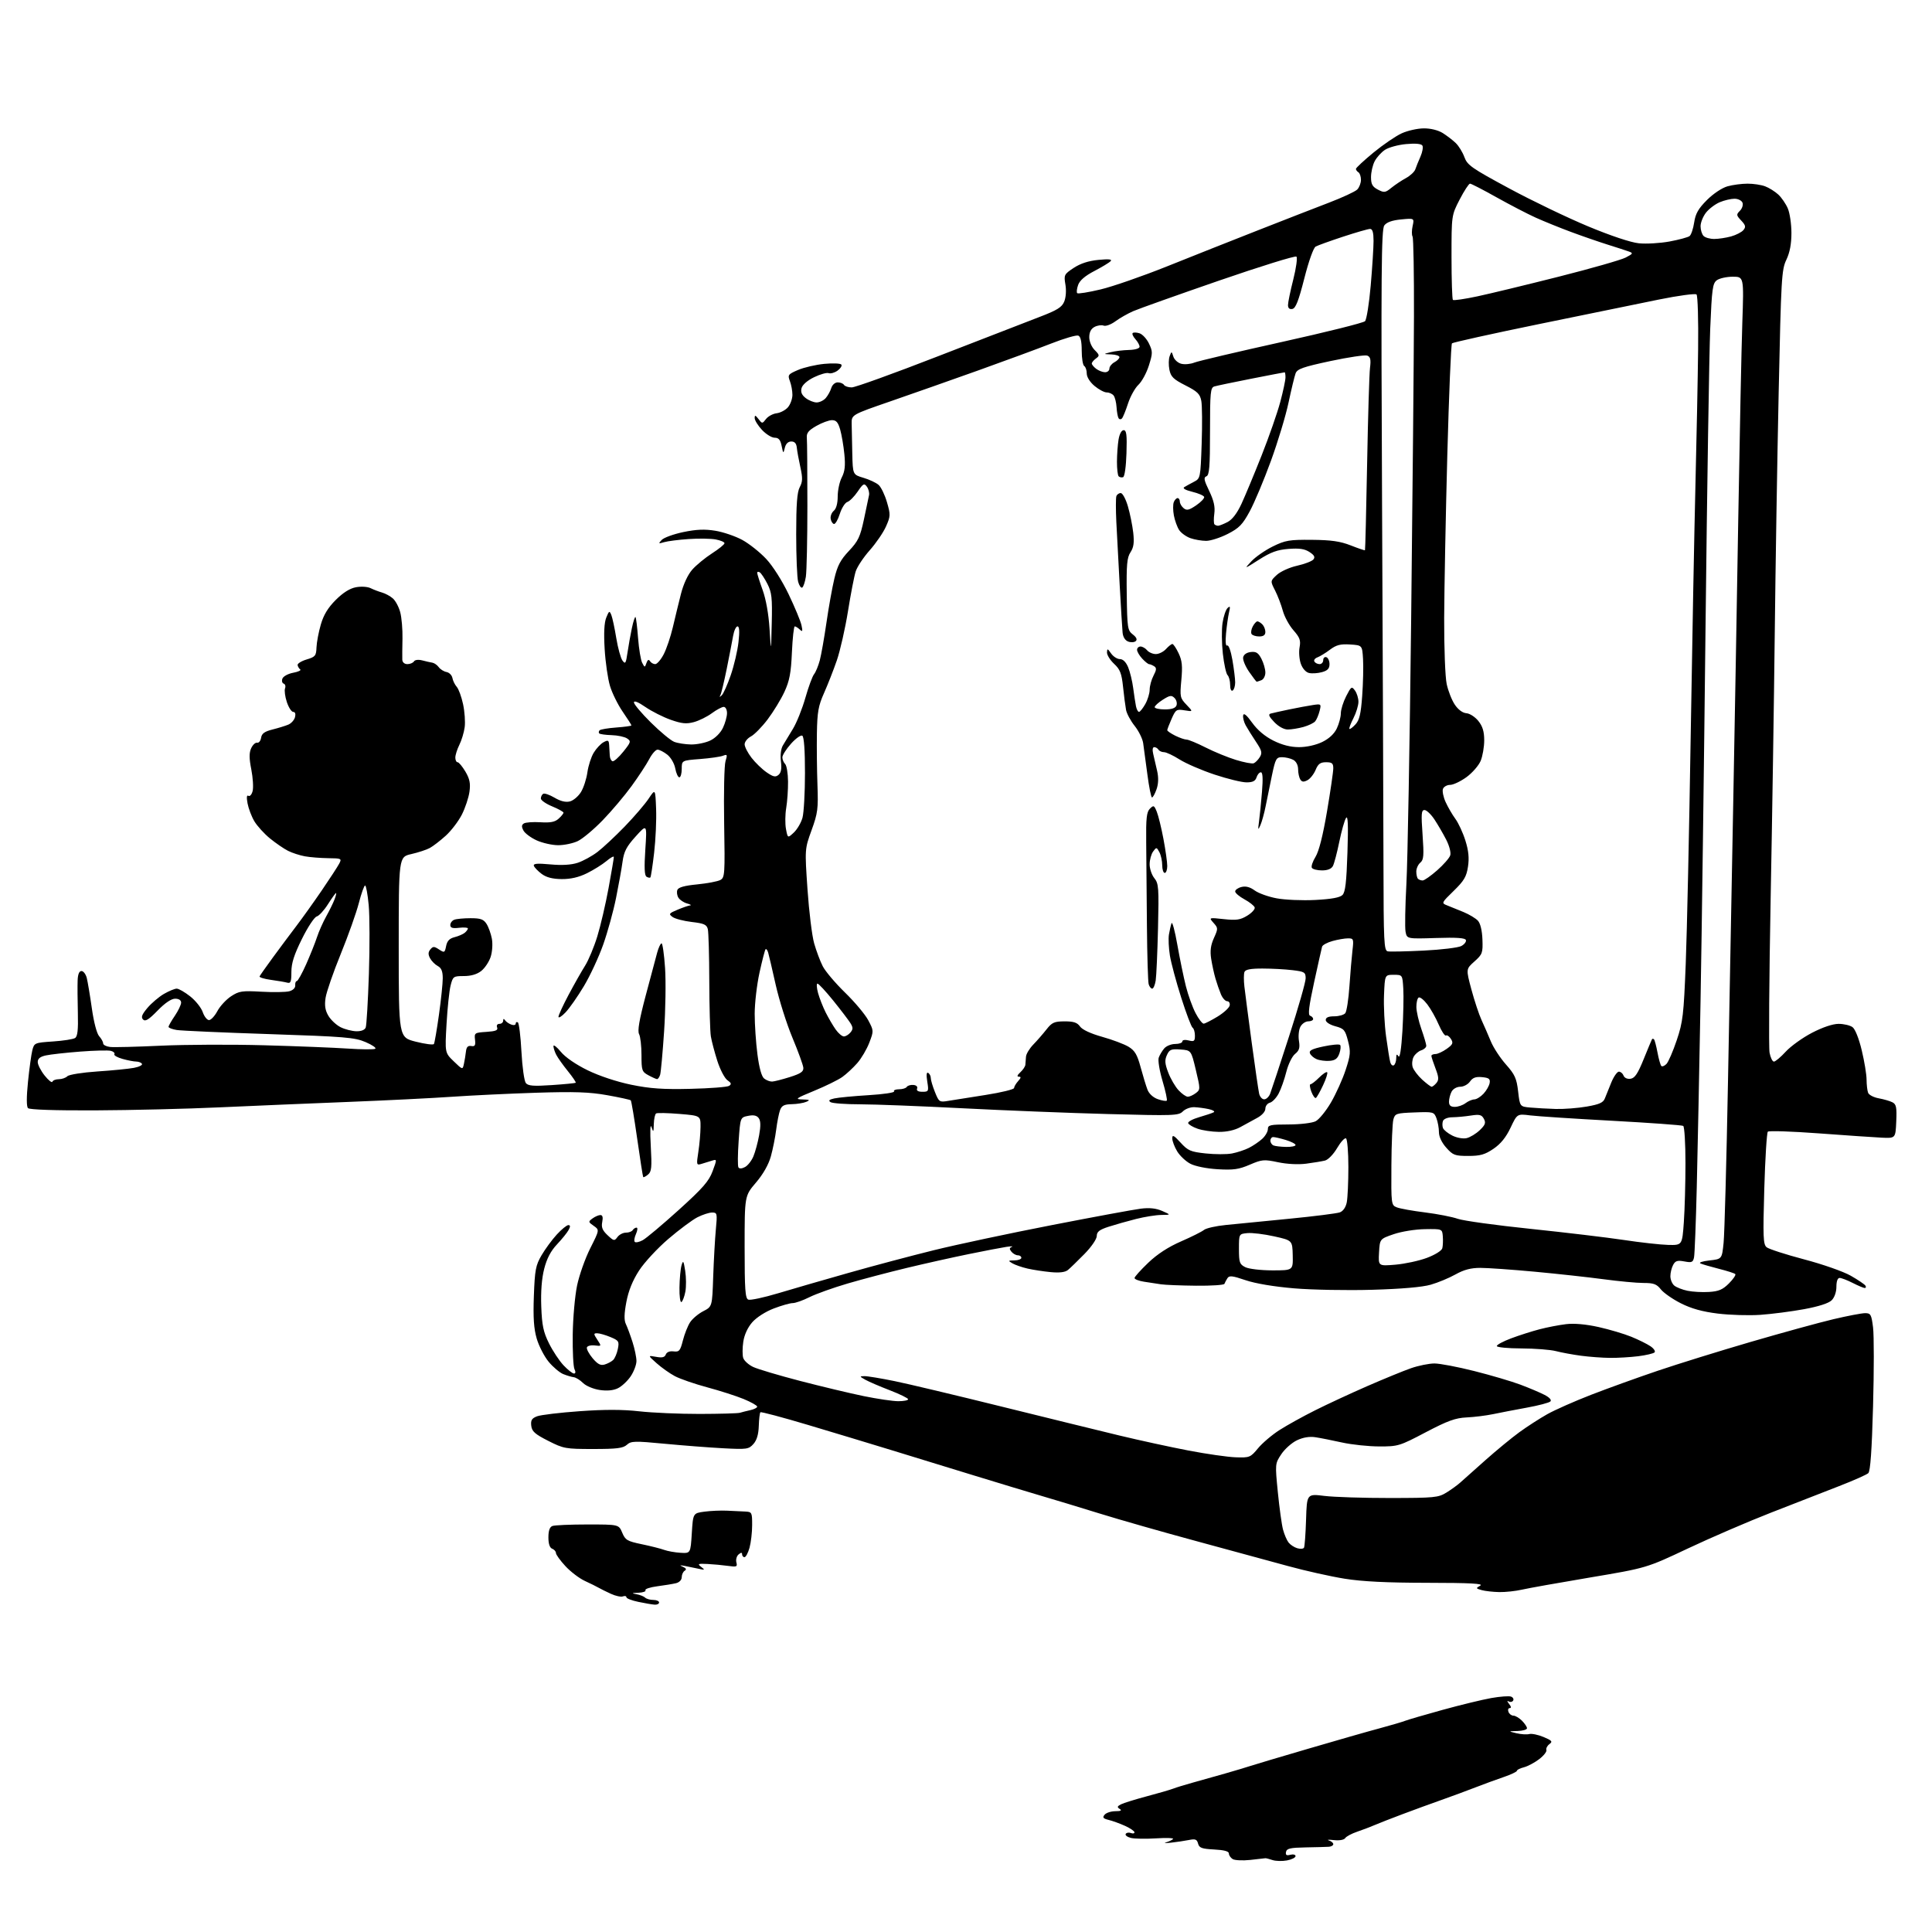 <?xml version="1.0" encoding="UTF-8" standalone="no"?>
<svg 
  version="1.1" 
  xmlns="http://www.w3.org/2000/svg" 
  xmlns:xlink="http://www.w3.org/1999/xlink" 
  xmlns:svg="http://www.w3.org/2000/svg"
  xmlns:rdf="http://www.w3.org/1999/02/22-rdf-syntax-ns#"
  xmlns:cc="http://creativecommons.org/ns#"
  xmlns:dc="http://purl.org/dc/elements/1.1/"
  viewBox="0 0 768 768"
  width="768"
  height="768"
>
<style>svg {background-color: white; }</style>"
<path stroke="none" fill="black" fill-rule="evenodd" d="M497.00,739.35C493.98,739.68 490.82,739.52 490.00,739.01C489.18,738.49 488.50,737.49 488.50,736.79C488.50,735.92 486.59,735.40 482.64,735.20C477.72,734.94 476.70,734.57 476.25,732.85C475.81,731.16 475.18,730.91 472.61,731.43C470.90,731.77 467.70,732.25 465.50,732.49C463.30,732.74 462.40,732.68 463.50,732.37C464.60,732.06 465.86,731.47 466.30,731.05C466.75,730.63 463.74,730.51 459.63,730.77C455.51,731.04 450.97,730.96 449.53,730.60C448.09,730.24 447.18,729.52 447.49,729.01C447.81,728.50 448.72,728.34 449.53,728.65C450.34,728.96 450.99,728.83 450.97,728.36C450.96,727.89 449.27,726.74 447.22,725.81C445.18,724.88 442.25,723.82 440.72,723.45C438.50,722.90 438.17,722.49 439.10,721.38C439.73,720.62 441.65,719.99 443.37,719.98C445.56,719.97 446.08,719.70 445.11,719.09C443.99,718.38 444.09,718.03 445.61,717.25C446.65,716.72 451.28,715.28 455.90,714.05C460.52,712.83 465.24,711.45 466.40,711.00C467.55,710.55 470.98,709.50 474.00,708.66C477.02,707.83 482.88,706.18 487.00,705.00C491.12,703.82 495.62,702.47 497.00,702.01C498.38,701.54 508.73,698.46 520.00,695.16C531.27,691.85 544.10,688.18 548.50,687.01C552.90,685.83 557.40,684.50 558.50,684.07C559.60,683.63 566.35,681.66 573.50,679.69C580.65,677.72 589.36,675.61 592.86,674.99C596.36,674.38 599.88,674.12 600.67,674.43C601.47,674.74 601.84,675.45 601.49,676.01C601.15,676.57 600.33,676.71 599.68,676.32C599.01,675.92 599.09,676.34 599.87,677.31C600.72,678.36 600.83,679.00 600.15,679.00C599.55,679.00 599.32,679.67 599.64,680.50C599.95,681.33 600.84,682.00 601.61,682.00C602.37,682.00 603.90,682.90 605.00,684.00C606.10,685.10 607.00,686.45 607.00,687.00C607.00,687.55 605.31,688.05 603.25,688.10C599.50,688.20 599.50,688.20 602.82,688.99C604.65,689.42 606.94,689.57 607.92,689.31C608.90,689.06 611.45,689.59 613.60,690.49C616.95,691.90 617.28,692.30 615.91,693.32C615.04,693.97 614.50,695.02 614.72,695.66C614.93,696.30 613.62,697.95 611.80,699.33C609.99,700.71 607.26,702.15 605.75,702.53C604.24,702.91 603.00,703.53 603.00,703.91C603.00,704.29 600.64,705.41 597.75,706.40C594.86,707.38 589.80,709.24 586.50,710.52C583.20,711.81 577.12,714.05 573.00,715.51C568.88,716.96 561.90,719.51 557.50,721.17C553.10,722.82 548.15,724.76 546.50,725.47C544.85,726.19 541.70,727.38 539.50,728.13C537.30,728.88 535.16,730.02 534.74,730.68C534.28,731.38 532.45,731.71 530.24,731.47C528.18,731.24 527.29,731.31 528.25,731.60C529.21,731.90 530.00,732.56 530.00,733.07C530.00,733.58 529.21,734.05 528.25,734.12C527.29,734.19 523.14,734.30 519.02,734.37C512.90,734.48 511.48,734.80 511.21,736.17C510.97,737.42 511.40,737.71 512.94,737.30C514.07,737.01 515.00,737.25 515.00,737.84C515.00,738.43 513.46,739.20 511.59,739.55C509.71,739.90 507.12,739.83 505.84,739.40C504.55,738.96 503.27,738.64 503.00,738.67C502.73,738.71 500.02,739.02 497.00,739.35zM260.25,637.88C259.29,637.82 256.36,637.32 253.75,636.77C251.14,636.23 249.00,635.40 249.00,634.92C249.00,634.45 248.38,634.30 247.62,634.59C246.86,634.89 244.72,634.43 242.87,633.58C241.02,632.73 238.82,631.65 238.00,631.17C237.18,630.69 234.70,629.46 232.50,628.45C230.30,627.44 226.81,624.78 224.75,622.55C222.69,620.32 221.00,617.99 221.00,617.36C221.00,616.73 220.32,615.95 219.50,615.64C218.52,615.26 218.00,613.70 218.00,611.14C218.00,608.48 218.51,607.02 219.58,606.61C220.45,606.27 226.75,606.00 233.57,606.00C245.97,606.00 245.97,606.00 247.34,609.26C248.56,612.20 249.33,612.65 255.10,613.85C258.62,614.58 262.62,615.59 264.00,616.10C265.38,616.60 268.30,617.13 270.50,617.26C274.50,617.50 274.50,617.50 275.00,609.51C275.50,601.52 275.50,601.52 280.00,600.91C282.48,600.58 286.52,600.40 289.00,600.52C291.48,600.63 294.74,600.79 296.25,600.86C298.88,600.99 299.00,601.22 298.99,606.25C298.99,609.14 298.52,613.19 297.95,615.25C297.37,617.31 296.48,619.00 295.95,619.00C295.43,619.00 295.00,618.49 295.00,617.88C295.00,617.07 294.61,617.08 293.60,617.91C292.84,618.55 292.44,619.96 292.72,621.05C293.19,622.82 292.85,622.96 289.37,622.46C287.24,622.16 283.58,621.82 281.23,621.70C277.44,621.52 277.16,621.65 278.73,622.87C280.32,624.10 280.23,624.17 277.75,623.62C276.24,623.28 273.76,622.77 272.25,622.49C270.17,622.10 269.97,622.18 271.43,622.81C272.77,623.39 273.00,623.88 272.18,624.39C271.53,624.79 271.00,625.94 271.00,626.95C271.00,628.02 270.06,629.01 268.75,629.34C267.51,629.64 264.15,630.20 261.27,630.57C258.39,630.95 256.28,631.65 256.58,632.13C256.88,632.61 255.63,633.06 253.81,633.14C251.08,633.25 250.94,633.35 253.00,633.72C254.38,633.97 255.93,634.58 256.45,635.08C256.97,635.59 258.44,636.00 259.70,636.00C260.96,636.00 262.00,636.45 262.00,637.00C262.00,637.55 261.21,637.95 260.25,637.88zM596.00,632.88C593.52,632.83 590.38,632.48 589.00,632.10C586.63,631.43 586.60,631.34 588.43,630.31C589.87,629.50 584.50,629.21 567.43,629.19C551.34,629.17 541.52,628.69 534.50,627.56C529.00,626.68 518.88,624.42 512.00,622.53C505.12,620.64 488.70,616.18 475.50,612.60C462.30,609.03 444.98,604.09 437.00,601.61C429.02,599.14 418.68,596.00 414.00,594.64C409.32,593.27 397.18,589.59 387.00,586.47C376.82,583.34 361.98,578.78 354.00,576.34C346.02,573.89 331.23,569.43 321.12,566.41C311.01,563.39 302.53,561.14 302.27,561.40C302.01,561.66 301.72,564.11 301.63,566.85C301.52,570.23 300.83,572.53 299.48,574.03C297.62,576.10 296.88,576.20 287.50,575.71C282.00,575.42 271.55,574.61 264.27,573.92C252.22,572.77 250.87,572.81 249.19,574.33C247.69,575.69 245.18,576.00 235.83,576.00C224.81,576.00 224.03,575.86 217.91,572.75C212.64,570.08 211.44,569.01 211.18,566.75C210.93,564.55 211.40,563.80 213.52,562.99C214.98,562.44 222.60,561.53 230.47,560.97C240.39,560.26 247.63,560.28 254.13,561.02C259.28,561.60 270.08,562.07 278.13,562.06C286.17,562.04 293.37,561.84 294.13,561.60C294.88,561.36 296.74,560.90 298.25,560.56C299.76,560.23 301.00,559.60 301.00,559.16C301.00,558.73 298.60,557.37 295.66,556.15C292.72,554.94 286.20,552.84 281.16,551.49C276.12,550.14 270.31,548.13 268.25,547.03C266.19,545.93 262.93,543.62 261.00,541.89C257.50,538.76 257.50,538.76 260.79,539.36C263.22,539.81 264.23,539.57 264.67,538.43C265.03,537.48 266.21,537.01 267.76,537.20C269.99,537.47 270.41,536.98 271.46,532.85C272.11,530.29 273.40,527.04 274.33,525.62C275.26,524.20 277.62,522.22 279.56,521.22C283.11,519.40 283.11,519.40 283.51,507.45C283.74,500.88 284.21,492.46 284.56,488.75C285.17,482.32 285.10,482.00 283.06,482.00C281.88,482.00 279.25,482.86 277.21,483.90C275.17,484.95 269.97,488.82 265.66,492.51C261.35,496.20 256.11,501.85 254.03,505.08C251.47,509.04 249.83,513.09 248.99,517.55C248.10,522.25 248.05,524.78 248.79,526.33C249.37,527.52 250.55,530.72 251.42,533.43C252.29,536.14 253.00,539.56 253.00,541.03C253.00,542.50 251.97,545.23 250.71,547.10C249.45,548.97 247.16,551.11 245.62,551.85C243.76,552.75 241.31,552.97 238.33,552.53C235.85,552.15 232.92,550.92 231.75,549.75C230.59,548.59 228.93,547.56 228.07,547.46C227.21,547.36 225.32,546.80 223.89,546.22C222.45,545.63 219.84,543.43 218.10,541.33C216.36,539.22 214.23,535.09 213.36,532.14C212.20,528.16 211.90,523.81 212.22,515.14C212.60,504.82 212.94,502.99 215.27,499.00C216.71,496.52 219.44,492.81 221.33,490.75C223.22,488.69 225.29,487.00 225.92,487.00C226.74,487.00 226.78,487.54 226.04,488.92C225.48,489.98 223.40,492.55 221.43,494.64C218.94,497.28 217.38,500.26 216.33,504.36C215.34,508.20 214.94,513.45 215.16,519.38C215.44,526.86 215.99,529.49 218.23,534.00C219.73,537.02 222.34,540.96 224.03,542.75C225.72,544.54 227.58,546.00 228.16,546.00C228.82,546.00 228.90,545.35 228.36,544.25C227.89,543.29 227.58,537.10 227.67,530.50C227.76,523.90 228.54,515.12 229.40,511.00C230.26,506.88 232.62,500.22 234.64,496.21C238.32,488.91 238.32,488.91 236.02,487.30C233.81,485.75 233.79,485.63 235.55,484.34C236.56,483.60 237.96,483.00 238.67,483.00C239.53,483.00 239.77,483.89 239.40,485.75C238.98,487.87 239.46,489.08 241.50,491.00C243.99,493.34 244.24,493.39 245.44,491.75C246.14,490.79 247.66,490.00 248.80,490.00C249.95,490.00 251.16,489.55 251.50,489.00C251.84,488.45 252.53,488.00 253.04,488.00C253.54,488.00 253.44,489.13 252.82,490.50C252.19,491.88 251.97,493.31 252.34,493.67C252.70,494.04 254.11,493.74 255.47,493.01C256.83,492.29 263.23,486.91 269.70,481.07C279.37,472.33 281.78,469.58 283.26,465.60C285.04,460.79 285.04,460.76 283.03,461.38C281.91,461.72 280.05,462.29 278.89,462.65C276.85,463.27 276.80,463.10 277.60,457.90C278.06,454.93 278.45,450.48 278.47,448.00C278.50,443.50 278.50,443.50 270.07,442.80C265.43,442.42 261.27,442.33 260.82,442.61C260.37,442.89 259.96,444.78 259.90,446.81C259.81,450.16 259.72,450.27 258.97,448.00C258.48,446.54 258.37,449.66 258.69,455.52C259.17,464.07 259.01,465.75 257.60,466.91C256.69,467.67 255.83,468.11 255.68,467.89C255.53,467.68 254.46,460.83 253.30,452.68C252.14,444.53 250.99,437.65 250.74,437.40C250.49,437.15 246.28,436.23 241.39,435.36C234.33,434.10 228.53,433.90 213.19,434.38C202.57,434.72 187.50,435.44 179.69,435.98C171.89,436.52 153.35,437.45 138.50,438.03C123.65,438.61 100.70,439.58 87.50,440.18C74.30,440.79 51.94,441.33 37.80,441.39C21.83,441.46 11.73,441.12 11.13,440.50C10.51,439.86 10.51,436.10 11.13,430.00C11.66,424.77 12.44,419.15 12.85,417.50C13.60,414.57 13.78,414.49 21.06,414.00C25.15,413.73 29.10,413.11 29.84,412.63C30.84,411.99 31.12,409.39 30.95,402.63C30.82,397.61 30.78,391.81 30.86,389.75C30.95,387.28 31.48,386.00 32.39,386.00C33.16,386.00 34.10,387.24 34.49,388.75C34.87,390.26 35.78,395.70 36.51,400.82C37.28,406.30 38.48,410.87 39.41,411.90C40.29,412.87 41.00,414.15 41.00,414.76C41.00,415.37 42.24,416.01 43.75,416.18C45.26,416.36 54.38,416.13 64.00,415.68C73.62,415.23 92.07,415.15 105.00,415.51C117.93,415.86 132.93,416.46 138.35,416.83C143.77,417.20 148.64,417.23 149.17,416.90C149.70,416.57 147.96,415.37 145.31,414.24C140.99,412.39 137.12,412.07 107.00,411.07C88.57,410.46 72.04,409.73 70.25,409.44C68.46,409.15 67.00,408.58 67.00,408.19C67.00,407.79 68.12,405.81 69.50,403.79C70.87,401.76 72.00,399.41 72.00,398.55C72.00,397.58 71.10,397.00 69.62,397.00C68.09,397.00 65.58,398.70 62.64,401.73C59.13,405.34 57.77,406.17 56.88,405.28C55.98,404.38 56.39,403.30 58.60,400.67C60.20,398.78 63.14,396.28 65.14,395.11C67.14,393.95 69.44,393.00 70.25,393.00C71.06,393.00 73.47,394.39 75.61,396.08C77.75,397.77 79.99,400.58 80.59,402.33C81.19,404.07 82.31,405.50 83.09,405.50C83.86,405.50 85.36,403.89 86.41,401.93C87.46,399.96 89.91,397.32 91.85,396.04C95.04,393.95 96.22,393.78 103.94,394.22C108.65,394.49 113.62,394.41 115.00,394.04C116.50,393.63 117.44,392.69 117.36,391.68C117.28,390.76 117.56,390.00 117.98,390.00C118.39,390.00 120.08,386.96 121.73,383.25C123.37,379.54 125.31,374.70 126.02,372.50C126.74,370.30 128.38,366.61 129.67,364.29C130.96,361.98 132.45,358.94 132.98,357.54C133.52,356.14 133.78,355.00 133.57,355.00C133.36,355.00 131.92,357.00 130.37,359.44C128.83,361.88 126.81,364.08 125.89,364.32C124.97,364.56 122.33,368.56 120.03,373.22C116.90,379.53 115.83,382.87 115.83,386.38C115.83,390.28 115.55,391.00 114.17,390.62C113.25,390.37 110.34,389.87 107.69,389.51C105.04,389.15 103.02,388.53 103.19,388.13C103.36,387.73 105.75,384.33 108.50,380.58C111.25,376.82 115.43,371.22 117.78,368.13C120.14,365.03 124.68,358.68 127.88,354.00C131.07,349.32 134.20,344.53 134.82,343.35C135.92,341.28 135.76,341.20 130.44,341.14C127.40,341.10 123.25,340.77 121.21,340.40C119.17,340.03 116.15,339.05 114.50,338.22C112.85,337.39 109.61,335.16 107.30,333.28C105.00,331.39 102.21,328.32 101.10,326.45C100.00,324.59 98.79,321.40 98.41,319.38C97.96,316.96 98.07,315.93 98.75,316.35C99.32,316.70 100.08,315.83 100.43,314.42C100.78,313.01 100.54,309.17 99.90,305.88C99.02,301.44 99.01,299.27 99.84,297.45C100.46,296.09 101.52,295.10 102.21,295.24C102.89,295.38 103.61,294.50 103.79,293.27C104.05,291.59 105.17,290.78 108.32,289.99C110.62,289.41 113.45,288.54 114.61,288.05C115.77,287.57 116.97,286.23 117.27,285.08C117.60,283.80 117.34,283.00 116.57,283.00C115.88,283.00 114.74,281.23 114.02,279.07C113.31,276.92 112.99,274.47 113.31,273.64C113.63,272.81 113.38,271.96 112.76,271.75C112.15,271.55 111.92,270.64 112.27,269.75C112.61,268.85 114.54,267.80 116.55,267.43C118.55,267.05 119.82,266.46 119.35,266.12C118.88,265.78 118.41,265.00 118.30,264.39C118.19,263.79 119.80,262.78 121.89,262.15C125.33,261.12 125.69,260.69 125.81,257.35C125.89,255.33 126.66,251.24 127.53,248.26C128.64,244.43 130.37,241.57 133.46,238.49C136.35,235.60 139.06,233.89 141.49,233.44C143.57,233.05 146.10,233.21 147.33,233.81C148.52,234.40 150.56,235.17 151.86,235.54C153.15,235.90 155.08,236.94 156.13,237.85C157.19,238.75 158.52,241.22 159.09,243.34C159.66,245.46 160.07,250.18 159.99,253.84C159.91,257.51 159.88,261.29 159.92,262.25C159.97,263.29 160.79,264.00 161.94,264.00C163.01,264.00 164.18,263.51 164.55,262.92C164.94,262.28 166.31,262.12 167.86,262.52C169.31,262.90 171.12,263.31 171.89,263.43C172.65,263.56 173.79,264.36 174.41,265.21C175.04,266.07 176.43,266.94 177.51,267.14C178.59,267.35 179.64,268.42 179.84,269.51C180.04,270.61 180.82,272.19 181.57,273.04C182.32,273.89 183.45,276.99 184.08,279.93C184.71,282.87 185.00,286.99 184.72,289.08C184.44,291.17 183.48,294.33 182.60,296.09C181.72,297.86 181.00,300.14 181.00,301.15C181.00,302.17 181.41,303.00 181.90,303.00C182.40,303.00 183.79,304.68 185.01,306.73C186.72,309.64 187.08,311.41 186.62,314.73C186.30,317.07 184.94,321.16 183.60,323.81C182.25,326.46 179.36,330.25 177.17,332.23C174.97,334.21 172.12,336.41 170.84,337.10C169.55,337.80 166.25,338.88 163.50,339.51C158.50,340.65 158.50,340.65 158.50,376.51C158.50,412.37 158.50,412.37 165.26,414.08C168.97,415.02 172.23,415.44 172.49,415.01C172.75,414.59 173.65,409.38 174.48,403.45C175.32,397.51 176.00,390.95 176.00,388.86C176.00,386.11 175.46,384.78 174.02,384.01C172.94,383.43 171.55,382.04 170.95,380.91C170.15,379.40 170.18,378.49 171.07,377.41C172.13,376.14 172.56,376.14 174.53,377.43C176.65,378.82 176.80,378.74 177.34,376.07C177.74,374.03 178.68,373.05 180.70,372.54C182.23,372.15 184.05,371.37 184.74,370.80C185.43,370.22 186.00,369.45 186.00,369.08C186.00,368.71 184.43,368.59 182.50,368.81C179.87,369.12 179.00,368.84 179.00,367.72C179.00,366.89 179.71,365.94 180.58,365.61C181.45,365.27 184.37,365.00 187.06,365.00C191.04,365.00 192.22,365.42 193.40,367.25C194.20,368.49 195.15,371.16 195.53,373.18C195.91,375.27 195.69,378.42 195.03,380.42C194.38,382.37 192.70,384.88 191.29,385.98C189.62,387.30 187.23,388.00 184.40,388.00C180.24,388.00 180.04,388.14 179.12,391.75C178.60,393.81 177.87,400.68 177.51,407.00C176.85,418.50 176.85,418.50 180.37,421.89C183.89,425.29 183.89,425.29 184.42,422.89C184.70,421.58 185.07,419.38 185.22,418.00C185.42,416.20 186.01,415.59 187.33,415.81C188.80,416.06 189.09,415.57 188.83,413.31C188.51,410.61 188.68,410.49 193.33,410.19C197.06,409.95 198.04,409.55 197.62,408.44C197.29,407.59 197.66,407.00 198.53,407.00C199.34,407.00 200.01,406.44 200.02,405.75C200.03,404.91 200.27,404.85 200.77,405.57C201.17,406.16 202.29,406.94 203.25,407.29C204.21,407.65 205.00,407.47 205.00,406.91C205.00,406.34 205.38,406.12 205.85,406.41C206.31,406.69 206.96,411.93 207.28,418.03C207.61,424.17 208.39,429.77 209.04,430.55C209.97,431.67 212.13,431.83 219.36,431.34C224.39,431.00 228.66,430.58 228.86,430.42C229.06,430.25 227.66,428.17 225.74,425.80C223.83,423.44 221.75,420.52 221.13,419.32C220.51,418.11 220.00,416.55 220.00,415.84C220.00,415.13 221.33,416.15 222.95,418.12C224.73,420.29 228.94,423.18 233.62,425.46C238.25,427.72 245.19,430.02 250.93,431.20C258.44,432.74 263.51,433.09 274.50,432.83C282.20,432.65 289.10,432.12 289.82,431.65C290.86,430.97 290.72,430.49 289.16,429.40C288.06,428.63 286.26,425.19 285.16,421.75C284.06,418.31 282.90,413.92 282.58,412.00C282.26,410.07 281.98,400.17 281.95,390.00C281.93,379.82 281.66,370.53 281.37,369.34C280.92,367.54 279.85,367.06 274.98,366.50C271.77,366.12 268.33,365.23 267.35,364.51C265.72,363.32 265.90,363.07 269.40,361.60C271.52,360.72 273.75,359.96 274.37,359.90C274.99,359.85 274.42,359.50 273.09,359.13C271.77,358.76 270.24,357.74 269.69,356.86C269.13,355.99 268.94,354.60 269.26,353.77C269.66,352.73 272.07,352.05 277.14,351.56C281.15,351.16 285.29,350.38 286.33,349.82C288.12,348.87 288.21,347.59 287.86,327.15C287.66,315.24 287.90,304.19 288.40,302.59C289.21,299.97 289.11,299.75 287.40,300.42C286.35,300.83 282.24,301.42 278.25,301.73C271.00,302.29 271.00,302.29 271.00,305.64C271.00,307.49 270.57,309.00 270.05,309.00C269.52,309.00 268.79,307.42 268.43,305.48C268.06,303.49 266.68,301.11 265.25,299.98C263.86,298.89 262.13,298.00 261.39,298.00C260.65,298.00 259.16,299.69 258.09,301.75C257.01,303.81 253.86,308.63 251.08,312.45C248.30,316.28 243.13,322.40 239.59,326.05C236.05,329.71 231.59,333.44 229.67,334.35C227.76,335.26 224.24,335.99 221.85,335.98C219.46,335.97 215.62,335.10 213.33,334.06C211.04,333.02 208.67,331.26 208.08,330.15C207.27,328.63 207.31,327.92 208.25,327.33C208.94,326.89 211.89,326.68 214.81,326.86C218.81,327.11 220.61,326.76 222.06,325.44C223.13,324.48 224.00,323.40 224.00,323.05C224.00,322.70 221.97,321.57 219.50,320.55C217.02,319.53 215.00,318.12 215.00,317.41C215.00,316.70 215.42,315.86 215.92,315.55C216.43,315.23 218.46,315.93 220.43,317.09C222.83,318.51 224.86,319.00 226.54,318.58C227.93,318.23 229.91,316.54 230.96,314.83C232.00,313.12 233.14,309.59 233.50,307.00C233.86,304.41 234.99,300.90 236.02,299.21C237.05,297.51 238.82,295.63 239.95,295.03C241.73,294.07 242.02,294.23 242.15,296.21C242.23,297.47 242.34,299.36 242.40,300.41C242.45,301.46 242.95,302.45 243.50,302.61C244.05,302.76 245.97,301.05 247.77,298.81C250.81,295.02 250.92,294.64 249.27,293.54C248.30,292.89 245.53,292.30 243.13,292.23C240.73,292.16 238.52,291.85 238.21,291.55C237.91,291.25 237.98,290.69 238.35,290.31C238.73,289.93 241.73,289.43 245.02,289.19C248.31,288.95 251.00,288.58 251.00,288.36C251.00,288.13 249.43,285.67 247.51,282.88C245.59,280.09 243.32,275.49 242.47,272.65C241.62,269.82 240.67,263.23 240.36,258.00C239.98,251.63 240.19,247.51 241.00,245.50C242.12,242.75 242.28,242.67 243.02,244.50C243.46,245.60 244.34,249.72 244.98,253.66C245.63,257.60 246.73,261.61 247.44,262.58C248.57,264.13 248.81,263.75 249.44,259.42C249.84,256.71 250.62,252.33 251.18,249.68C251.74,247.03 252.39,245.05 252.62,245.29C252.85,245.52 253.31,249.26 253.64,253.61C253.97,257.95 254.71,262.39 255.28,263.48C256.29,265.41 256.33,265.41 256.98,263.54C257.44,262.23 257.89,262.00 258.39,262.82C258.79,263.47 259.72,264.00 260.46,264.00C261.20,264.00 262.71,262.25 263.82,260.11C264.94,257.98 266.57,253.14 267.46,249.36C268.34,245.59 269.79,239.63 270.68,236.12C271.67,232.21 273.41,228.46 275.17,226.45C276.76,224.65 280.29,221.74 283.03,219.98C285.76,218.23 288.00,216.41 288.00,215.94C288.00,215.47 286.43,214.80 284.51,214.44C282.59,214.08 277.75,214.00 273.76,214.28C269.77,214.55 265.38,215.11 264.00,215.52C261.71,216.20 261.63,216.12 263.05,214.62C263.90,213.72 267.76,212.32 271.62,211.51C276.81,210.43 280.14,210.29 284.35,210.98C287.49,211.49 292.30,213.13 295.05,214.62C297.80,216.12 302.08,219.52 304.57,222.18C307.21,225.00 310.93,230.87 313.51,236.26C315.94,241.34 318.23,246.85 318.59,248.50C319.14,250.97 319.02,251.28 317.93,250.25C317.20,249.56 316.30,249.00 315.93,249.00C315.56,249.00 315.06,253.63 314.80,259.28C314.44,267.52 313.85,270.64 311.82,275.03C310.43,278.04 307.42,282.96 305.15,285.97C302.87,288.98 299.88,292.03 298.50,292.75C297.13,293.47 296.00,294.88 296.00,295.87C296.00,296.86 297.24,299.28 298.75,301.23C300.26,303.18 302.96,305.79 304.75,307.02C307.36,308.82 308.28,309.02 309.46,308.03C310.50,307.17 310.79,305.59 310.43,302.65C310.12,300.16 310.43,297.63 311.21,296.32C311.92,295.11 313.71,292.15 315.20,289.73C316.68,287.31 318.90,281.77 320.14,277.42C321.38,273.06 322.94,268.82 323.61,268.00C324.27,267.18 325.29,264.70 325.88,262.50C326.46,260.30 327.65,253.55 328.53,247.50C329.40,241.45 330.82,233.57 331.67,230.00C332.89,224.86 334.10,222.56 337.46,219.00C341.13,215.11 341.94,213.42 343.42,206.50C344.36,202.10 345.27,197.73 345.46,196.80C345.64,195.86 345.25,194.35 344.59,193.45C343.53,192.00 343.11,192.22 340.94,195.41C339.60,197.38 337.75,199.25 336.83,199.54C335.91,199.84 334.56,201.98 333.83,204.29C333.10,206.61 332.05,208.41 331.50,208.29C330.95,208.17 330.37,207.23 330.20,206.20C330.04,205.17 330.60,203.75 331.45,203.04C332.42,202.23 333.00,200.10 333.00,197.33C333.00,194.89 333.73,191.49 334.63,189.76C335.85,187.39 336.10,185.11 335.65,180.56C335.32,177.22 334.57,172.81 333.98,170.75C333.15,167.87 332.40,167.00 330.70,167.02C329.49,167.03 326.70,168.06 324.50,169.32C321.37,171.11 320.55,172.14 320.73,174.05C320.86,175.40 320.95,187.53 320.95,201.00C320.95,214.47 320.67,227.20 320.34,229.27C320.01,231.35 319.36,233.28 318.90,233.56C318.44,233.85 317.71,232.83 317.28,231.29C316.85,229.76 316.50,221.26 316.50,212.40C316.50,200.44 316.86,195.62 317.91,193.66C319.06,191.51 319.11,190.05 318.17,185.76C317.53,182.87 316.89,179.38 316.75,178.00C316.58,176.27 315.90,175.50 314.55,175.50C313.29,175.50 312.37,176.39 311.98,178.00C311.40,180.41 311.35,180.38 310.71,177.25C310.22,174.81 309.52,174.00 307.93,174.00C306.76,174.00 304.50,172.60 302.90,170.89C301.31,169.19 300.00,167.08 300.00,166.20C300.00,164.91 300.28,164.98 301.50,166.56C302.98,168.48 303.02,168.48 304.51,166.55C305.34,165.48 307.25,164.45 308.76,164.27C310.27,164.08 312.29,163.00 313.25,161.86C314.21,160.71 315.00,158.51 315.00,156.95C315.00,155.40 314.55,152.95 314.00,151.51C313.07,149.05 313.27,148.77 317.25,147.06C319.59,146.06 324.29,144.97 327.70,144.64C331.12,144.31 334.16,144.45 334.47,144.95C334.78,145.45 334.07,146.53 332.90,147.36C331.73,148.18 330.16,148.61 329.41,148.33C328.66,148.04 326.05,148.76 323.63,149.94C320.97,151.22 318.98,152.96 318.63,154.29C318.22,155.85 318.70,157.01 320.27,158.23C321.50,159.18 323.44,159.97 324.60,159.98C325.75,159.99 327.38,159.21 328.23,158.25C329.07,157.29 330.07,155.49 330.45,154.25C330.84,152.96 331.94,152.00 333.01,152.00C334.04,152.00 335.16,152.45 335.50,153.00C335.84,153.55 337.23,154.00 338.58,154.00C339.94,154.00 355.32,148.45 372.77,141.66C390.22,134.88 408.41,127.83 413.20,126.00C420.25,123.31 422.11,122.15 423.04,119.90C423.72,118.26 423.92,115.47 423.52,113.12C422.87,109.30 423.01,109.02 426.81,106.50C429.48,104.74 432.70,103.69 436.64,103.31C440.76,102.91 442.20,103.06 441.50,103.81C440.95,104.40 438.03,106.16 435.01,107.74C431.33,109.65 429.20,111.48 428.57,113.28C428.05,114.75 427.89,116.22 428.21,116.54C428.53,116.86 432.70,116.20 437.47,115.06C442.25,113.93 454.11,109.81 463.83,105.92C473.55,102.02 489.82,95.56 500.00,91.57C510.18,87.57 522.89,82.62 528.26,80.57C533.63,78.52 538.69,76.17 539.51,75.35C540.33,74.53 541.00,72.79 541.00,71.49C541.00,70.18 540.55,68.84 540.00,68.50C539.45,68.16 539.00,67.55 539.00,67.14C539.00,66.73 542.14,63.82 545.97,60.66C549.81,57.51 554.87,54.05 557.22,52.99C559.58,51.92 563.52,51.04 566.00,51.03C568.70,51.01 571.70,51.76 573.50,52.88C575.15,53.92 577.48,55.70 578.67,56.85C579.87,58.00 581.42,60.52 582.12,62.46C583.28,65.65 584.99,66.85 599.95,74.91C609.05,79.82 623.17,86.60 631.32,89.99C640.35,93.75 648.22,96.37 651.47,96.71C654.41,97.01 659.90,96.69 663.66,96.00C667.42,95.30 671.01,94.33 671.64,93.84C672.27,93.34 673.09,90.91 673.46,88.43C673.99,84.91 675.10,82.95 678.54,79.51C681.08,76.97 684.54,74.67 686.72,74.06C688.80,73.48 692.38,73.01 694.68,73.01C696.99,73.00 700.14,73.48 701.68,74.07C703.23,74.65 705.57,76.12 706.88,77.32C708.19,78.52 709.90,81.02 710.69,82.87C711.48,84.72 712.12,89.11 712.12,92.63C712.12,96.99 711.48,100.38 710.10,103.27C708.21,107.23 708.02,110.59 707.05,156.00C706.48,182.68 705.78,225.88 705.49,252.00C705.20,278.12 704.47,325.47 703.86,357.21C703.26,388.95 703.06,416.52 703.43,418.46C703.79,420.41 704.57,422.00 705.16,422.00C705.75,422.00 707.87,420.22 709.87,418.04C711.86,415.87 716.57,412.49 720.32,410.54C724.58,408.34 728.55,407.00 730.88,407.00C732.94,407.00 735.42,407.59 736.40,408.30C737.46,409.08 738.95,412.82 740.08,417.55C741.13,421.92 741.99,427.15 741.99,429.17C742.00,431.19 742.27,433.54 742.60,434.39C742.92,435.25 744.84,436.24 746.85,436.60C748.86,436.97 751.31,437.68 752.29,438.19C753.80,438.97 754.04,440.20 753.79,445.81C753.50,452.50 753.50,452.50 748.00,452.24C744.98,452.09 733.73,451.33 723.01,450.53C712.29,449.74 703.17,449.43 702.74,449.86C702.32,450.28 701.68,460.50 701.33,472.57C700.78,491.76 700.89,494.67 702.26,495.80C703.12,496.51 709.82,498.68 717.16,500.62C724.57,502.57 732.81,505.46 735.72,507.13C738.60,508.77 741.22,510.55 741.54,511.06C741.86,511.58 741.74,512.00 741.27,512.00C740.80,512.00 738.66,511.10 736.50,510.00C734.34,508.90 732.00,508.00 731.29,508.00C730.48,508.00 730.00,509.31 730.00,511.50C730.00,513.59 729.24,515.76 728.13,516.87C726.93,518.07 722.95,519.35 717.14,520.42C712.13,521.34 704.31,522.35 699.76,522.67C695.22,522.98 687.59,522.75 682.81,522.16C676.72,521.41 672.33,520.19 668.16,518.08C664.88,516.43 661.31,513.93 660.21,512.54C658.56,510.44 657.37,510.00 653.32,510.00C650.62,510.00 643.49,509.33 637.46,508.52C631.43,507.71 619.10,506.36 610.06,505.52C601.02,504.68 591.29,504.00 588.44,504.00C584.71,504.00 581.94,504.73 578.61,506.59C576.06,508.02 571.61,509.87 568.73,510.69C565.38,511.66 557.03,512.38 545.46,512.71C535.53,513.00 521.58,512.74 514.46,512.14C506.47,511.47 499.06,510.23 495.14,508.90C489.85,507.10 488.63,506.97 487.91,508.12C487.43,508.88 486.90,509.88 486.73,510.35C486.57,510.82 481.50,511.15 475.47,511.09C469.43,511.03 463.15,510.78 461.50,510.53C459.85,510.29 456.81,509.83 454.75,509.50C452.69,509.18 451.00,508.52 451.00,508.03C451.00,507.55 453.45,504.83 456.44,501.97C460.05,498.52 464.42,495.68 469.48,493.48C473.67,491.66 477.77,489.60 478.60,488.92C479.43,488.23 483.35,487.34 487.30,486.95C491.26,486.55 502.60,485.44 512.50,484.47C522.40,483.50 531.45,482.36 532.61,481.93C533.91,481.45 534.96,479.93 535.36,477.95C535.71,476.19 536.00,469.88 536.00,463.93C536.00,457.99 535.58,452.86 535.06,452.53C534.54,452.21 532.95,453.94 531.52,456.38C530.08,458.84 527.94,461.04 526.71,461.34C525.50,461.64 522.13,462.20 519.23,462.58C516.05,462.99 511.58,462.76 508.00,462.00C502.47,460.83 501.66,460.90 496.81,462.98C492.48,464.85 490.31,465.16 484.04,464.79C479.68,464.53 475.11,463.61 473.21,462.62C471.39,461.68 469.03,459.46 467.96,457.70C466.89,455.94 466.01,453.62 466.00,452.55C466.00,450.96 466.60,451.26 469.29,454.20C472.23,457.42 473.29,457.87 479.27,458.51C482.95,458.91 487.64,458.91 489.70,458.53C491.75,458.14 494.80,457.14 496.47,456.30C498.13,455.46 500.51,453.84 501.75,452.71C502.99,451.58 504.00,449.83 504.00,448.83C504.00,447.21 504.93,447.00 512.25,446.99C516.86,446.98 521.60,446.42 522.99,445.71C524.35,445.02 527.10,441.65 529.10,438.22C531.09,434.79 533.71,428.99 534.91,425.32C536.86,419.37 536.97,418.14 535.86,413.82C534.73,409.41 534.27,408.88 530.81,407.95C528.60,407.35 527.00,406.31 527.00,405.46C527.00,404.47 528.08,404.00 530.38,404.00C532.24,404.00 534.21,403.44 534.77,402.75C535.32,402.06 536.07,397.23 536.42,392.00C536.78,386.77 537.32,380.36 537.63,377.75C538.16,373.27 538.05,373.00 535.84,373.01C534.55,373.01 531.79,373.49 529.69,374.07C527.60,374.65 525.74,375.66 525.55,376.31C525.36,376.97 523.94,383.32 522.39,390.43C520.30,400.03 519.88,403.46 520.78,403.76C521.45,403.98 522.00,404.58 522.00,405.08C522.00,405.59 521.12,406.00 520.04,406.00C518.95,406.00 517.56,406.96 516.93,408.14C516.30,409.31 516.04,411.84 516.35,413.76C516.80,416.53 516.48,417.60 514.80,418.96C513.62,419.92 512.09,423.06 511.33,426.09C510.58,429.06 509.22,432.93 508.29,434.68C507.37,436.43 505.80,438.08 504.81,438.34C503.81,438.60 503.00,439.67 503.00,440.72C503.00,441.85 501.67,443.35 499.75,444.38C497.96,445.35 494.93,447.01 493.00,448.07C490.79,449.28 487.65,449.98 484.50,449.94C481.75,449.91 477.96,449.35 476.08,448.69C474.19,448.04 472.50,447.04 472.32,446.47C472.13,445.91 474.12,444.83 476.74,444.08C479.36,443.32 481.95,442.45 482.50,442.13C483.05,441.81 482.15,441.25 480.50,440.89C478.85,440.53 476.26,440.18 474.75,440.12C473.24,440.05 471.19,440.81 470.20,441.80C468.51,443.49 466.61,443.55 440.45,442.85C425.08,442.44 399.01,441.40 382.52,440.55C366.04,439.70 347.81,438.99 342.02,438.98C336.24,438.98 330.90,438.59 330.16,438.12C329.19,437.50 329.60,437.09 331.66,436.64C333.22,436.29 339.32,435.71 345.22,435.35C351.11,435.00 355.70,434.32 355.41,433.85C355.12,433.38 356.01,433.00 357.38,433.00C358.76,433.00 360.14,432.58 360.46,432.06C360.78,431.55 361.94,431.20 363.04,431.28C364.23,431.37 364.85,431.95 364.56,432.71C364.23,433.56 364.95,434.00 366.66,434.00C369.14,434.00 369.23,433.81 368.60,429.93C368.18,427.25 368.30,426.07 368.98,426.49C369.54,426.83 370.00,427.76 370.00,428.54C370.00,429.32 370.74,431.82 371.65,434.09C373.25,438.08 373.43,438.20 376.90,437.62C378.88,437.29 385.58,436.22 391.79,435.26C398.00,434.29 403.09,433.05 403.11,432.50C403.13,431.95 403.86,430.71 404.73,429.75C405.90,428.45 405.97,428.00 405.00,428.00C404.15,428.00 404.36,427.39 405.60,426.25C406.64,425.29 407.55,423.94 407.60,423.25C407.65,422.56 407.77,421.12 407.85,420.03C407.93,418.95 409.24,416.79 410.75,415.23C412.26,413.68 414.62,410.96 416.00,409.21C418.17,406.43 419.11,406.02 423.19,406.01C426.79,406.00 428.22,406.48 429.32,408.04C430.21,409.31 433.53,410.86 438.12,412.15C442.18,413.28 446.90,415.06 448.62,416.10C451.12,417.63 452.07,419.23 453.42,424.25C454.35,427.69 455.58,431.71 456.15,433.19C456.77,434.79 458.42,436.30 460.26,436.94C461.94,437.53 463.54,437.79 463.81,437.52C464.08,437.25 463.32,433.72 462.12,429.68C460.91,425.61 460.24,421.48 460.62,420.41C461.00,419.36 461.98,417.71 462.81,416.75C463.63,415.79 465.59,415.00 467.15,415.00C468.72,415.00 470.00,414.54 470.00,413.98C470.00,413.39 471.06,413.23 472.50,413.59C474.68,414.14 475.00,413.89 475.00,411.67C475.00,410.27 474.59,408.86 474.09,408.55C473.58,408.24 471.54,402.85 469.55,396.58C467.55,390.31 465.53,382.77 465.05,379.83C464.58,376.89 464.40,373.14 464.67,371.49C464.94,369.85 465.41,367.82 465.70,367.00C466.00,366.18 467.04,370.02 468.01,375.55C468.99,381.08 470.52,388.51 471.41,392.05C472.31,395.60 474.04,400.41 475.27,402.75C476.49,405.09 477.95,406.96 478.50,406.92C479.05,406.88 481.52,405.61 484.00,404.11C486.47,402.60 488.64,400.61 488.82,399.68C489.00,398.76 488.55,398.00 487.82,398.00C487.09,398.00 485.97,396.76 485.34,395.25C484.71,393.74 483.73,390.93 483.17,389.00C482.60,387.07 481.84,383.54 481.46,381.15C480.97,377.98 481.27,375.73 482.55,372.89C484.24,369.13 484.24,368.92 482.40,366.86C480.50,364.72 480.50,364.72 486.50,365.37C491.52,365.91 493.04,365.68 495.82,363.98C497.65,362.86 498.97,361.39 498.76,360.72C498.54,360.05 496.71,358.60 494.69,357.50C492.66,356.40 491.00,354.99 491.00,354.36C491.00,353.73 492.13,352.93 493.51,352.59C495.22,352.16 496.89,352.60 498.76,353.97C500.27,355.08 504.20,356.49 507.50,357.10C510.80,357.72 517.70,358.01 522.83,357.75C529.24,357.42 532.62,356.80 533.65,355.78C534.79,354.64 535.25,350.70 535.63,338.89C535.99,327.77 535.83,323.96 535.06,325.17C534.47,326.09 533.26,330.37 532.38,334.67C531.50,338.98 530.36,343.29 529.85,344.25C529.25,345.39 527.75,346.00 525.52,346.00C523.65,346.00 521.83,345.54 521.49,344.98C521.14,344.42 521.80,342.45 522.94,340.60C524.30,338.40 525.88,332.14 527.51,322.54C528.88,314.45 530.00,306.75 530.00,305.42C530.00,303.42 529.50,303.00 527.12,303.00C524.86,303.00 523.97,303.65 522.98,306.04C522.29,307.71 520.83,309.56 519.74,310.14C518.24,310.94 517.53,310.87 516.89,309.85C516.42,309.11 516.02,307.28 516.02,305.79C516.01,304.14 515.24,302.66 514.07,302.04C513.00,301.47 511.01,301.00 509.63,301.00C507.34,301.00 507.01,301.59 505.61,308.25C504.78,312.24 503.65,317.75 503.11,320.50C502.57,323.25 501.63,326.62 501.04,328.00C500.08,330.20 500.01,330.01 500.49,326.50C500.79,324.30 501.31,319.01 501.66,314.75C502.09,309.47 501.95,307.00 501.22,307.00C500.62,307.00 499.85,307.90 499.50,309.00C499.03,310.48 497.99,311.00 495.49,311.00C493.63,311.00 487.93,309.61 482.81,307.91C477.69,306.21 471.44,303.51 468.91,301.91C466.39,300.31 463.60,299.00 462.72,299.00C461.84,299.00 460.84,298.55 460.50,298.00C460.16,297.45 459.41,297.00 458.82,297.00C458.18,297.00 458.02,298.07 458.43,299.75C458.79,301.26 459.49,304.30 459.99,306.50C460.58,309.16 460.50,311.59 459.74,313.75C459.11,315.54 458.30,317.00 457.94,317.00C457.58,317.00 456.75,312.84 456.09,307.75C455.42,302.66 454.67,297.08 454.42,295.36C454.16,293.63 452.64,290.56 451.04,288.55C449.44,286.54 447.90,283.68 447.62,282.20C447.34,280.71 446.80,276.59 446.43,273.04C445.87,267.68 445.26,266.11 442.88,263.89C441.29,262.41 440.02,260.37 440.05,259.35C440.10,257.71 440.28,257.75 441.67,259.75C442.54,260.99 444.11,262.00 445.17,262.00C446.40,262.00 447.59,263.17 448.46,265.25C449.20,267.04 450.10,270.75 450.46,273.50C450.82,276.25 451.32,279.51 451.57,280.75C451.83,281.99 452.37,283.00 452.77,282.99C453.17,282.99 454.29,281.60 455.25,279.91C456.21,278.22 457.00,275.64 457.01,274.17C457.01,272.70 457.70,270.18 458.54,268.58C459.76,266.24 459.81,265.49 458.78,264.84C458.08,264.40 457.18,264.02 456.79,264.02C456.40,264.01 455.16,263.02 454.04,261.81C452.92,260.61 452.00,259.03 452.00,258.31C452.00,257.59 452.62,257.00 453.38,257.00C454.14,257.00 455.32,257.68 456.00,258.50C456.68,259.32 458.25,260.00 459.47,260.00C460.69,260.00 462.50,259.10 463.50,258.00C464.50,256.90 465.64,256.00 466.04,256.00C466.44,256.00 467.56,257.65 468.51,259.67C469.90,262.59 470.12,264.77 469.60,270.34C468.99,276.99 469.09,277.48 471.63,280.13C474.30,282.92 474.30,282.92 470.88,282.37C467.68,281.85 467.36,282.06 465.73,285.74C464.78,287.90 464.00,289.94 464.00,290.26C464.00,290.59 465.42,291.56 467.15,292.43C468.89,293.29 470.93,294.00 471.68,294.00C472.44,294.00 475.86,295.42 479.28,297.15C482.70,298.89 488.13,301.11 491.34,302.09C494.55,303.07 497.71,303.67 498.36,303.42C499.01,303.17 500.10,302.07 500.78,300.98C501.84,299.29 501.61,298.38 499.26,294.86C497.74,292.58 495.91,289.65 495.18,288.33C494.46,287.02 494.01,285.23 494.18,284.35C494.40,283.28 495.55,284.23 497.75,287.29C499.85,290.22 502.83,292.73 506.19,294.41C509.70,296.16 513.02,297.00 516.38,297.00C519.36,297.00 523.07,296.18 525.59,294.96C528.33,293.63 530.37,291.73 531.41,289.55C532.28,287.71 533.00,285.01 533.00,283.56C533.00,282.11 533.95,279.05 535.12,276.76C537.11,272.86 537.33,272.72 538.62,274.50C539.38,275.53 540.00,277.55 540.00,278.98C540.00,280.41 539.11,283.33 538.02,285.47C536.92,287.61 536.20,289.54 536.41,289.75C536.63,289.96 537.71,289.16 538.81,287.97C540.39,286.27 540.97,283.83 541.49,276.65C541.86,271.62 542.01,265.02 541.83,262.00C541.50,256.50 541.50,256.50 536.67,256.19C532.83,255.95 531.19,256.37 528.67,258.27C526.93,259.58 524.68,260.95 523.69,261.32C522.69,261.68 522.15,262.44 522.50,262.99C522.84,263.55 523.77,264.00 524.56,264.00C525.35,264.00 526.00,263.29 526.00,262.42C526.00,261.55 526.56,261.02 527.25,261.25C527.94,261.48 528.50,262.72 528.50,264.01C528.50,265.76 527.74,266.57 525.50,267.19C523.85,267.65 521.53,267.80 520.35,267.52C519.07,267.22 517.75,265.72 517.09,263.82C516.48,262.07 516.26,259.15 516.60,257.33C517.12,254.57 516.71,253.43 514.15,250.52C512.46,248.60 510.57,245.11 509.94,242.77C509.31,240.43 507.92,236.81 506.87,234.74C504.94,230.96 504.94,230.96 507.56,228.53C509.01,227.19 512.60,225.56 515.60,224.89C518.58,224.22 521.50,223.10 522.08,222.41C522.86,221.46 522.47,220.70 520.56,219.45C518.65,218.19 516.51,217.87 512.24,218.20C507.76,218.54 505.18,219.48 500.50,222.46C494.50,226.28 494.50,226.28 497.46,223.11C499.10,221.37 502.92,218.72 505.96,217.22C510.92,214.78 512.54,214.51 521.50,214.59C529.20,214.66 532.75,215.17 536.94,216.81C539.93,217.99 542.48,218.85 542.60,218.73C542.72,218.60 543.10,203.20 543.45,184.50C543.79,165.80 544.31,148.58 544.60,146.24C545.01,142.91 544.77,141.85 543.51,141.36C542.62,141.02 536.02,142.00 528.85,143.53C517.96,145.86 515.68,146.67 515.02,148.41C514.59,149.56 513.33,154.78 512.22,160.00C511.12,165.23 507.96,175.68 505.20,183.24C502.45,190.79 498.67,199.79 496.80,203.24C493.93,208.54 492.59,209.92 488.03,212.25C485.06,213.76 481.21,215.00 479.47,215.00C477.73,215.00 474.91,214.52 473.22,213.93C471.52,213.33 469.50,211.87 468.72,210.68C467.94,209.48 467.00,206.87 466.63,204.88C466.26,202.90 466.24,200.53 466.59,199.63C466.93,198.74 467.62,198.00 468.11,198.00C468.60,198.00 469.00,198.62 469.00,199.38C469.00,200.14 469.68,201.32 470.50,202.00C471.74,203.03 472.64,202.82 475.50,200.88C477.42,199.57 478.84,198.06 478.67,197.53C478.50,197.00 476.37,196.08 473.94,195.49C471.19,194.81 469.99,194.12 470.77,193.64C471.45,193.22 473.17,192.27 474.60,191.53C477.17,190.20 477.21,190.02 477.68,176.42C477.94,168.85 477.88,161.18 477.54,159.37C477.02,156.61 476.02,155.63 471.23,153.20C466.46,150.78 465.43,149.78 464.86,146.99C464.49,145.17 464.53,142.74 464.95,141.60C465.71,139.55 465.72,139.56 466.43,141.76C466.81,142.99 468.24,144.27 469.59,144.61C470.94,144.95 473.27,144.74 474.77,144.13C476.27,143.53 491.90,139.85 509.50,135.95C527.10,132.05 542.01,128.33 542.62,127.68C543.24,127.03 544.26,120.65 544.88,113.50C545.50,106.35 546.01,98.36 546.01,95.75C546.00,92.40 545.60,91.00 544.63,91.00C543.88,91.00 539.04,92.39 533.88,94.09C528.72,95.79 523.83,97.55 523.00,98.01C522.13,98.49 520.24,103.76 518.49,110.65C516.21,119.60 515.05,122.56 513.74,122.81C512.58,123.03 512.00,122.51 512.00,121.26C512.00,120.23 512.94,115.65 514.10,111.09C515.25,106.53 515.81,102.44 515.35,102.01C514.88,101.58 501.00,105.89 484.50,111.58C468.00,117.28 452.70,122.72 450.50,123.68C448.30,124.64 445.10,126.46 443.38,127.73C441.66,129.00 439.57,129.77 438.71,129.44C437.86,129.11 436.22,129.35 435.08,129.96C433.69,130.70 433.00,132.06 433.00,134.04C433.00,135.74 433.92,137.92 435.15,139.15C437.12,141.12 437.16,141.41 435.65,142.51C434.74,143.18 434.00,144.07 434.00,144.50C434.00,144.93 434.79,145.88 435.75,146.61C436.71,147.34 438.29,147.95 439.25,147.97C440.21,147.99 441.00,147.34 441.00,146.54C441.00,145.73 441.90,144.59 443.00,144.00C444.10,143.41 445.00,142.50 445.00,141.96C445.00,141.43 443.54,140.95 441.75,140.88C438.50,140.76 438.50,140.76 441.50,140.00C443.15,139.58 446.41,139.18 448.75,139.12C451.26,139.05 453.00,138.52 453.00,137.83C453.00,137.18 452.25,135.83 451.34,134.82C450.43,133.81 449.94,132.72 450.26,132.40C450.59,132.08 451.81,132.12 452.98,132.49C454.15,132.87 455.85,134.71 456.74,136.58C458.25,139.74 458.24,140.39 456.69,145.32C455.77,148.25 453.90,151.69 452.54,152.96C451.18,154.24 449.32,157.59 448.41,160.39C447.50,163.20 446.41,165.88 445.99,166.34C445.57,166.80 444.96,166.75 444.64,166.23C444.32,165.70 443.96,163.75 443.85,161.89C443.74,160.02 443.22,157.94 442.70,157.25C442.18,156.56 440.94,156.00 439.95,156.00C438.96,156.00 436.77,154.83 435.08,153.41C433.25,151.87 432.00,149.87 432.00,148.47C432.00,147.18 431.55,145.84 431.00,145.50C430.45,145.16 430.00,142.42 430.00,139.41C430.00,135.69 429.56,133.77 428.63,133.41C427.87,133.12 423.03,134.53 417.88,136.55C412.72,138.57 399.73,143.36 389.00,147.20C378.27,151.03 362.52,156.58 354.00,159.52C338.50,164.87 338.50,164.87 338.55,168.43C338.58,170.40 338.69,175.75 338.80,180.34C339.00,188.68 339.00,188.68 343.25,189.94C345.59,190.63 348.30,191.91 349.27,192.77C350.25,193.64 351.74,196.73 352.58,199.64C354.03,204.60 354.00,205.21 352.20,209.27C351.15,211.66 348.24,215.91 345.75,218.72C343.25,221.53 340.73,225.33 340.15,227.16C339.56,229.00 338.18,236.12 337.08,243.00C335.97,249.88 333.98,258.65 332.66,262.50C331.33,266.35 329.04,272.19 327.57,275.49C325.31,280.55 324.87,283.02 324.73,291.49C324.64,296.99 324.74,306.23 324.95,312.00C325.30,321.47 325.07,323.24 322.62,330.00C319.90,337.50 319.90,337.50 320.99,353.50C321.59,362.30 322.78,371.96 323.63,374.97C324.49,377.98 326.02,382.08 327.05,384.09C328.07,386.10 332.06,390.81 335.91,394.56C339.77,398.31 343.92,403.26 345.14,405.56C347.34,409.71 347.35,409.81 345.56,414.48C344.57,417.08 342.41,420.74 340.76,422.62C339.11,424.50 336.45,426.97 334.83,428.12C333.22,429.27 328.21,431.73 323.70,433.59C316.32,436.62 315.85,436.97 319.00,437.05C321.87,437.12 322.14,437.29 320.50,438.00C319.40,438.47 316.80,438.89 314.73,438.93C311.76,438.98 310.77,439.49 310.10,441.25C309.63,442.49 308.94,445.98 308.56,449.00C308.18,452.02 307.22,456.83 306.43,459.68C305.51,462.97 303.36,466.76 300.49,470.12C296.00,475.38 296.00,475.38 296.00,495.72C296.00,512.75 296.24,516.16 297.48,516.63C298.29,516.94 303.58,515.81 309.23,514.12C314.88,512.42 327.50,508.77 337.29,506.00C347.07,503.22 362.37,499.16 371.29,496.96C380.20,494.76 401.23,490.28 418.00,487.02C434.77,483.75 450.75,480.80 453.50,480.46C456.98,480.03 459.57,480.31 462.00,481.38C465.50,482.92 465.50,482.92 461.64,482.96C459.52,482.98 455.02,483.70 451.64,484.55C448.26,485.40 443.36,486.79 440.75,487.63C437.03,488.83 436.00,489.63 435.98,491.33C435.97,492.56 433.85,495.66 431.06,498.50C428.36,501.25 425.42,504.10 424.52,504.84C423.43,505.74 421.19,506.02 417.70,505.69C414.84,505.42 410.69,504.79 408.47,504.28C406.26,503.77 403.56,502.84 402.47,502.21C400.64,501.14 400.70,501.06 403.25,501.03C404.76,501.01 406.00,500.55 406.00,500.00C406.00,499.45 405.38,499.00 404.62,499.00C403.86,499.00 402.72,498.37 402.08,497.60C401.19,496.52 401.22,496.07 402.21,495.66C402.92,495.37 401.93,495.37 400.00,495.66C398.07,495.95 391.32,497.25 385.00,498.54C378.68,499.83 367.65,502.29 360.50,504.01C353.35,505.73 342.77,508.51 337.00,510.20C331.23,511.89 324.38,514.34 321.78,515.64C319.19,516.94 316.19,518.00 315.12,518.00C314.05,518.00 310.65,518.97 307.56,520.15C304.32,521.39 300.72,523.69 299.04,525.61C297.22,527.69 295.89,530.57 295.47,533.36C295.10,535.80 295.09,538.70 295.44,539.80C295.79,540.91 297.56,542.51 299.38,543.38C301.20,544.24 309.62,546.75 318.09,548.95C326.57,551.15 337.94,553.87 343.36,554.98C348.78,556.09 354.97,557.00 357.11,557.00C359.25,557.00 361.00,556.65 361.00,556.23C361.00,555.81 357.74,554.21 353.75,552.67C349.76,551.14 345.38,549.25 344.00,548.48C341.64,547.15 341.62,547.07 343.64,547.04C344.82,547.02 350.22,547.91 355.64,549.02C361.06,550.13 380.12,554.67 398.00,559.10C415.88,563.52 437.02,568.72 445.00,570.64C452.98,572.56 465.35,575.25 472.50,576.62C479.65,577.99 488.08,579.20 491.23,579.30C496.73,579.49 497.08,579.35 500.08,575.72C501.80,573.64 505.64,570.37 508.62,568.47C511.60,566.56 517.96,563.03 522.77,560.63C527.57,558.22 536.90,553.89 543.50,551.01C550.10,548.13 557.93,544.92 560.91,543.88C563.88,542.85 568.07,542.00 570.22,542.00C572.36,542.00 579.51,543.36 586.11,545.03C592.70,546.69 600.94,549.12 604.41,550.43C607.89,551.74 612.19,553.56 613.98,554.49C615.98,555.52 616.87,556.53 616.30,557.10C615.79,557.61 611.58,558.72 606.94,559.56C602.30,560.41 596.25,561.57 593.50,562.15C590.75,562.72 586.02,563.31 583.00,563.45C578.54,563.66 575.48,564.77 566.75,569.35C556.36,574.82 555.76,575.00 548.25,574.98C543.99,574.97 537.35,574.27 533.50,573.42C529.65,572.57 524.88,571.62 522.89,571.32C520.52,570.96 518.00,571.38 515.55,572.54C513.50,573.52 510.70,576.01 509.33,578.08C506.85,581.82 506.85,581.90 507.96,593.17C508.58,599.40 509.50,606.09 510.02,608.03C510.54,609.97 511.53,612.29 512.23,613.18C512.93,614.07 514.47,615.09 515.67,615.44C516.86,615.79 518.06,615.71 518.35,615.25C518.63,614.79 519.00,609.78 519.18,604.10C519.50,593.79 519.50,593.79 526.50,594.65C530.35,595.12 542.05,595.49 552.51,595.48C570.24,595.46 571.75,595.32 575.01,593.30C576.93,592.11 579.40,590.32 580.50,589.32C581.60,588.32 586.10,584.31 590.50,580.41C594.90,576.50 600.98,571.50 604.02,569.29C607.06,567.08 612.01,563.89 615.02,562.19C618.03,560.49 625.90,557.01 632.50,554.45C639.10,551.89 651.02,547.59 659.00,544.89C666.98,542.19 683.62,537.02 696.00,533.41C708.38,529.80 723.11,525.75 728.74,524.42C734.37,523.09 740.08,522.00 741.42,522.00C743.63,522.00 743.92,522.52 744.57,527.69C744.96,530.83 744.96,544.89 744.57,558.94C744.09,576.49 743.49,584.85 742.68,585.60C742.03,586.21 736.77,588.54 731.00,590.78C725.23,593.03 713.04,597.77 703.93,601.33C694.82,604.89 679.97,611.29 670.93,615.56C654.50,623.31 654.50,623.31 632.00,627.09C619.62,629.17 607.48,631.34 605.00,631.91C602.52,632.48 598.48,632.92 596.00,632.88zM240.36,542.42C241.54,542.07 243.05,541.27 243.73,540.63C244.40,539.99 245.25,538.02 245.60,536.24C246.20,533.24 245.99,532.89 242.66,531.50C240.68,530.68 238.32,530.00 237.42,530.00C235.90,530.00 235.90,530.20 237.46,532.58C239.15,535.15 239.14,535.16 236.41,534.83C234.91,534.65 233.50,535.01 233.30,535.62C233.09,536.24 234.11,538.17 235.57,539.91C237.58,542.29 238.75,542.91 240.36,542.42zM640.00,539.78C636.98,539.75 631.80,539.37 628.50,538.93C625.20,538.49 620.70,537.66 618.50,537.09C616.30,536.52 610.11,536.04 604.75,536.02C599.39,536.01 595.00,535.58 595.00,535.07C595.00,534.56 597.58,533.18 600.74,532.00C603.89,530.82 608.95,529.20 611.99,528.41C615.02,527.62 619.77,526.70 622.55,526.37C625.78,525.99 630.42,526.40 635.47,527.52C639.80,528.49 645.66,530.23 648.49,531.39C651.33,532.55 654.74,534.24 656.07,535.14C657.41,536.04 658.15,537.15 657.72,537.59C657.28,538.04 654.36,538.72 651.22,539.12C648.07,539.51 643.02,539.81 640.00,539.78zM270.89,517.57C270.40,517.87 270.04,515.28 270.10,511.81C270.15,508.34 270.52,504.38 270.92,503.00C271.55,500.83 271.74,501.13 272.38,505.20C272.78,507.79 272.81,511.51 272.44,513.46C272.07,515.42 271.37,517.27 270.89,517.57zM679.34,513.57C683.20,513.34 684.82,512.65 687.29,510.17C689.00,508.46 690.13,506.79 689.80,506.46C689.46,506.13 686.56,505.20 683.35,504.39C680.13,503.57 676.83,502.62 676.00,502.26C675.15,501.89 676.66,501.37 679.50,501.05C684.50,500.50 684.50,500.50 685.16,494.00C685.52,490.43 686.31,461.62 686.90,430.00C687.50,398.38 688.44,348.43 688.99,319.00C689.55,289.57 690.45,238.73 690.99,206.00C691.54,173.27 692.26,138.29 692.60,128.25C693.22,110.00 693.22,110.00 688.80,110.00C686.37,110.00 683.53,110.63 682.48,111.39C680.79,112.63 680.50,114.74 679.84,130.64C679.43,140.46 678.59,193.72 677.98,249.00C677.37,304.27 676.48,371.32 675.99,398.00C675.51,424.68 674.83,457.98 674.49,472.00C674.15,486.02 673.66,498.53 673.41,499.79C673.00,501.80 672.53,502.00 669.56,501.44C666.79,500.93 665.97,501.18 665.09,502.84C664.49,503.96 664.00,505.97 664.00,507.31C664.00,508.66 664.70,510.33 665.55,511.04C666.41,511.75 668.77,512.68 670.80,513.10C672.84,513.53 676.68,513.74 679.34,513.57zM505.75,504.99C514.01,505.00 514.01,505.00 513.88,499.04C513.74,493.08 513.74,493.08 506.49,491.47C502.51,490.58 497.73,490.00 495.87,490.18C492.50,490.50 492.50,490.50 492.50,496.47C492.50,501.84 492.75,502.57 495.00,503.71C496.41,504.42 501.11,504.98 505.75,504.99zM554.69,502.73C558.44,502.41 564.07,501.20 567.20,500.03C570.47,498.80 573.09,497.17 573.34,496.20C573.58,495.26 573.67,493.15 573.54,491.50C573.30,488.50 573.30,488.50 566.40,488.61C562.53,488.67 557.08,489.55 554.00,490.61C548.50,492.50 548.50,492.50 548.19,497.90C547.89,503.30 547.89,503.30 554.69,502.73zM663.10,494.87C668.70,495.00 668.70,495.00 669.35,485.85C669.71,480.81 670.00,470.26 670.00,462.41C670.00,454.55 669.60,447.87 669.10,447.56C668.61,447.26 655.89,446.34 640.85,445.52C625.81,444.71 611.16,443.75 608.30,443.39C603.10,442.73 603.10,442.73 600.47,448.29C598.66,452.11 596.55,454.72 593.67,456.67C590.27,458.98 588.42,459.50 583.67,459.50C578.34,459.50 577.58,459.22 574.92,456.23C573.11,454.21 572.00,451.86 572.00,450.05C572.00,448.44 571.55,445.96 571.01,444.52C570.04,441.99 569.81,441.92 562.30,442.21C555.03,442.48 554.54,442.64 553.89,445.00C553.51,446.38 553.15,454.60 553.10,463.27C553.00,478.74 553.04,479.06 555.25,479.94C556.49,480.44 561.55,481.35 566.50,481.96C571.45,482.58 577.30,483.72 579.50,484.50C581.70,485.27 594.75,487.08 608.50,488.50C622.25,489.93 638.90,491.92 645.50,492.91C652.10,493.91 660.02,494.79 663.10,494.87zM296.15,463.92C297.26,463.33 298.77,461.41 299.49,459.67C300.22,457.92 301.25,454.14 301.77,451.25C302.44,447.57 302.39,445.55 301.61,444.48C300.82,443.40 299.57,443.14 297.39,443.57C294.28,444.19 294.28,444.19 293.62,453.65C293.25,458.86 293.21,463.54 293.54,464.06C293.90,464.64 294.90,464.59 296.15,463.92zM511.25,455.92C513.31,455.96 515.00,455.62 515.00,455.16C515.00,454.70 513.26,453.80 511.13,453.16C509.01,452.52 506.76,452.00 506.13,452.00C505.51,452.00 505.00,452.64 505.00,453.42C505.00,454.20 505.56,455.06 506.25,455.34C506.94,455.62 509.19,455.88 511.25,455.92zM583.00,452.43C584.38,452.11 586.72,450.70 588.21,449.28C590.41,447.18 590.72,446.35 589.87,444.76C588.99,443.12 588.16,442.91 584.66,443.45C582.37,443.81 579.07,444.11 577.33,444.13C575.53,444.14 573.92,444.77 573.61,445.58C573.31,446.36 573.31,447.63 573.60,448.41C573.90,449.19 575.57,450.54 577.32,451.41C579.11,452.31 581.59,452.75 583.00,452.43zM618.42,440.83C621.67,440.92 627.22,440.50 630.74,439.88C635.78,439.01 637.32,438.31 637.96,436.63C638.41,435.46 639.57,432.59 640.54,430.25C641.51,427.91 642.86,426.00 643.54,426.00C644.23,426.00 645.06,426.71 645.39,427.57C645.74,428.50 646.89,429.01 648.18,428.82C649.87,428.57 651.06,426.78 653.40,421.00C655.07,416.88 656.56,413.31 656.71,413.08C656.87,412.85 657.22,412.89 657.50,413.17C657.77,413.44 658.39,415.79 658.88,418.38C659.36,420.97 660.05,423.38 660.40,423.74C660.76,424.09 661.67,423.73 662.44,422.94C663.21,422.15 665.05,417.90 666.53,413.50C668.98,406.23 669.30,403.45 670.11,383.00C670.60,370.62 671.48,330.12 672.07,293.00C672.66,255.88 673.52,210.65 673.97,192.50C674.42,174.35 674.90,150.13 675.03,138.69C675.17,127.24 674.88,117.51 674.39,117.05C673.90,116.60 667.20,117.50 659.50,119.06C651.80,120.62 630.28,125.02 611.68,128.85C593.08,132.67 577.56,136.11 577.18,136.48C576.81,136.86 575.98,156.81 575.33,180.83C574.69,204.85 574.13,234.04 574.08,245.70C574.04,257.41 574.48,269.15 575.08,271.91C575.67,274.67 577.13,278.37 578.33,280.14C579.66,282.11 581.43,283.41 582.92,283.52C584.25,283.61 586.39,285.00 587.67,286.60C589.37,288.72 589.99,290.78 590.00,294.28C590.00,296.91 589.36,300.60 588.58,302.47C587.79,304.34 585.25,307.25 582.93,308.94C580.60,310.62 577.69,312.00 576.46,312.00C575.22,312.00 573.94,312.72 573.60,313.59C573.27,314.47 573.74,316.83 574.66,318.84C575.58,320.85 577.32,323.86 578.54,325.52C579.76,327.18 581.55,331.05 582.51,334.12C583.78,338.15 584.07,341.04 583.55,344.50C582.95,348.48 582.00,350.11 577.86,354.14C573.00,358.87 572.94,359.01 575.19,359.88C576.46,360.38 579.40,361.57 581.72,362.53C584.04,363.49 586.65,365.06 587.51,366.01C588.48,367.08 589.16,369.93 589.29,373.45C589.49,378.80 589.28,379.36 586.12,382.19C582.73,385.21 582.73,385.21 584.90,393.32C586.10,397.78 587.91,403.25 588.93,405.47C589.95,407.68 591.62,411.52 592.64,413.99C593.66,416.46 596.36,420.58 598.64,423.15C602.19,427.15 602.88,428.69 603.48,433.86C604.18,439.89 604.18,439.89 608.34,440.27C610.63,440.48 615.16,440.73 618.42,440.83zM578.31,440.00C579.58,440.00 581.49,439.34 582.56,438.53C583.63,437.72 585.21,437.05 586.08,437.03C586.94,437.01 588.59,435.99 589.74,434.75C590.89,433.51 591.98,431.60 592.16,430.50C592.44,428.88 591.87,428.44 589.14,428.18C586.65,427.94 585.42,428.39 584.34,429.93C583.54,431.07 581.80,432.00 580.48,432.00C579.12,432.00 577.62,432.84 577.04,433.93C576.47,435.00 576.00,436.80 576.00,437.93C576.00,439.43 576.64,440.00 578.31,440.00zM502.54,437.00C503.37,437.00 504.43,435.99 504.91,434.75C505.39,433.51 508.77,423.27 512.41,412.00C516.06,400.73 519.04,390.33 519.02,388.89C519.00,386.49 518.57,386.23 513.75,385.65C510.86,385.30 505.51,385.01 501.86,385.01C497.13,385.00 495.06,385.40 494.69,386.38C494.40,387.13 494.38,389.72 494.66,392.13C494.93,394.53 496.25,404.60 497.58,414.50C498.92,424.40 500.24,433.51 500.53,434.75C500.81,435.99 501.71,437.00 502.54,437.00zM523.08,436.45C522.70,436.68 521.89,435.55 521.28,433.94C520.67,432.32 520.52,431.00 520.95,431.00C521.38,431.00 522.92,429.81 524.38,428.35C525.84,426.89 527.27,425.94 527.57,426.24C527.87,426.54 527.14,428.86 525.94,431.40C524.75,433.95 523.46,436.22 523.08,436.45zM472.20,435.97C472.92,435.95 474.34,435.30 475.36,434.52C477.18,433.15 477.18,432.92 475.36,425.31C473.50,417.50 473.50,417.50 469.25,417.19C465.54,416.92 464.87,417.20 463.86,419.41C462.94,421.44 463.04,422.83 464.40,426.37C465.33,428.81 467.17,431.98 468.50,433.40C469.82,434.83 471.49,435.99 472.20,435.97zM569.10,432.00C569.46,432.00 570.32,431.32 571.01,430.49C572.02,429.27 571.95,428.16 570.63,424.71C569.73,422.36 569.00,420.11 569.00,419.72C569.00,419.32 569.72,419.00 570.60,419.00C571.47,419.00 573.49,418.08 575.07,416.95C577.53,415.20 577.78,414.62 576.78,413.01C576.13,411.98 575.24,411.35 574.79,411.63C574.35,411.90 573.06,409.96 571.92,407.32C570.79,404.67 568.74,401.03 567.36,399.23C565.99,397.43 564.45,396.22 563.93,396.54C563.42,396.86 563.01,398.55 563.03,400.31C563.05,402.06 563.94,405.98 565.00,409.00C566.06,412.02 566.95,415.03 566.97,415.68C566.99,416.33 566.10,417.15 565.00,417.50C563.90,417.85 562.52,419.02 561.94,420.11C561.36,421.19 561.19,423.03 561.56,424.20C561.94,425.37 563.64,427.61 565.34,429.17C567.05,430.72 568.74,432.00 569.10,432.00zM20.83,430.00C21.02,429.45 22.16,429.00 23.38,429.00C24.60,429.00 26.13,428.47 26.78,427.82C27.43,427.17 32.76,426.32 38.73,425.92C44.65,425.53 51.18,424.88 53.24,424.49C55.30,424.10 56.73,423.38 56.43,422.89C56.13,422.40 55.12,422.00 54.19,421.99C53.26,421.99 50.80,421.52 48.72,420.94C46.65,420.36 45.18,419.52 45.46,419.06C45.75,418.60 45.12,418.00 44.07,417.73C43.02,417.45 37.51,417.59 31.83,418.03C26.15,418.47 20.04,419.15 18.25,419.54C15.95,420.04 15.00,420.81 15.00,422.18C15.00,423.24 16.24,425.66 17.75,427.55C19.26,429.45 20.65,430.55 20.83,430.00zM306.94,429.94C307.80,429.91 310.98,429.09 314.00,428.14C318.32,426.77 319.47,425.98 319.34,424.45C319.25,423.38 317.30,418.00 315.00,412.50C312.70,407.00 309.72,397.55 308.36,391.50C307.01,385.45 305.65,379.68 305.36,378.67C305.06,377.67 304.60,377.07 304.33,377.34C304.06,377.61 302.98,381.78 301.92,386.61C300.86,391.44 300.00,398.84 300.00,403.04C300.00,407.24 300.49,414.47 301.09,419.09C301.80,424.57 302.74,427.94 303.78,428.75C304.66,429.44 306.08,429.97 306.94,429.94zM261.18,428.96C260.81,428.94 259.26,428.25 257.75,427.43C255.18,426.04 255.00,425.50 255.00,419.40C255.00,415.81 254.57,412.07 254.05,411.08C253.36,409.81 254.11,405.46 256.64,395.90C258.59,388.53 260.65,380.81 261.22,378.75C261.78,376.69 262.57,375.00 262.98,375.00C263.38,375.00 264.01,379.39 264.37,384.75C264.74,390.11 264.56,401.48 263.99,410.00C263.42,418.52 262.71,426.29 262.41,427.25C262.11,428.21 261.56,428.98 261.18,428.96zM554.07,423.46C554.58,423.14 555.01,421.90 555.02,420.69C555.03,419.05 555.25,418.85 555.91,419.89C556.46,420.76 557.04,417.05 557.48,409.89C557.85,403.62 558.02,396.02 557.83,393.00C557.50,387.50 557.50,387.50 554.00,387.50C550.50,387.50 550.50,387.50 550.17,395.50C549.98,399.90 550.35,407.32 550.99,412.00C551.63,416.68 552.38,421.29 552.65,422.26C552.92,423.24 553.56,423.77 554.07,423.46zM528.48,421.71C526.84,421.83 524.55,421.53 523.39,421.04C522.23,420.56 521.03,419.51 520.72,418.70C520.29,417.59 521.59,416.94 526.10,415.98C529.37,415.28 532.35,415.01 532.71,415.38C533.07,415.74 532.94,417.27 532.42,418.77C531.70,420.83 530.74,421.55 528.48,421.71zM335.45,412.00C336.17,412.00 337.35,411.29 338.07,410.42C339.15,409.11 339.14,408.46 338.03,406.67C337.28,405.48 334.22,401.46 331.23,397.75C328.23,394.04 325.41,391.00 324.97,391.00C324.52,391.00 324.63,392.69 325.19,394.75C325.76,396.81 327.13,400.30 328.24,402.50C329.35,404.70 331.13,407.74 332.20,409.25C333.26,410.76 334.73,412.00 335.45,412.00zM141.64,409.94C143.61,409.98 145.01,409.42 145.38,408.44C145.71,407.58 146.28,398.02 146.64,387.19C147.00,376.36 146.96,364.01 146.56,359.75C146.16,355.49 145.52,352.00 145.14,352.00C144.75,352.00 143.63,355.14 142.64,358.99C141.65,362.83 138.42,371.93 135.45,379.22C132.48,386.50 129.77,394.35 129.42,396.65C128.96,399.73 129.26,401.64 130.55,403.81C131.51,405.44 133.70,407.48 135.40,408.33C137.11,409.18 139.91,409.90 141.64,409.94zM224.81,402.44C223.27,404.06 222.00,404.85 222.00,404.19C222.00,403.54 223.83,399.58 226.06,395.39C228.29,391.20 231.23,386.01 232.59,383.86C233.95,381.70 236.14,376.46 237.44,372.22C238.75,367.97 240.76,359.32 241.92,353.00C243.08,346.68 244.02,341.12 244.01,340.66C244.00,340.20 242.68,340.93 241.07,342.29C239.46,343.64 235.97,345.82 233.32,347.13C230.03,348.75 226.84,349.48 223.25,349.45C219.62,349.41 217.18,348.78 215.32,347.39C213.84,346.28 212.45,344.84 212.22,344.17C211.92,343.27 213.56,343.13 218.76,343.61C223.32,344.04 227.02,343.82 229.59,342.99C231.74,342.29 235.30,340.34 237.50,338.67C239.70,336.99 244.57,332.44 248.33,328.56C252.08,324.68 256.36,319.70 257.83,317.50C260.50,313.50 260.50,313.50 260.81,321.50C260.99,325.90 260.63,333.75 260.03,338.95C259.43,344.15 258.75,348.58 258.53,348.80C258.31,349.02 257.62,348.88 256.99,348.50C256.19,348.00 256.05,344.81 256.53,337.65C257.20,327.50 257.20,327.50 252.69,332.50C249.05,336.52 248.03,338.48 247.48,342.50C247.11,345.25 245.93,351.77 244.88,357.00C243.83,362.23 241.53,370.55 239.78,375.50C238.03,380.45 234.58,387.88 232.11,392.00C229.65,396.12 226.36,400.82 224.81,402.44zM458.02,393.00C457.53,393.00 456.90,392.21 456.62,391.25C456.33,390.29 456.02,379.82 455.92,368.00C455.83,356.18 455.70,341.23 455.63,334.79C455.52,325.26 455.80,322.77 457.10,321.47C458.57,320.00 458.80,320.10 459.84,322.68C460.47,324.23 461.66,329.10 462.49,333.50C463.32,337.90 464.00,342.74 464.00,344.25C464.00,345.76 463.55,347.00 463.00,347.00C462.45,347.00 462.00,345.62 462.00,343.93C462.00,342.25 461.49,339.92 460.87,338.75C459.77,336.71 459.69,336.70 458.37,338.51C457.62,339.54 457.00,341.82 457.00,343.58C457.00,345.34 457.84,347.82 458.87,349.09C460.59,351.21 460.71,352.92 460.33,368.95C460.10,378.60 459.68,387.96 459.41,389.75C459.13,391.54 458.51,393.00 458.02,393.00zM565.99,377.87C572.97,377.53 579.67,376.71 580.90,376.06C582.12,375.40 582.94,374.33 582.72,373.68C582.43,372.84 579.05,372.60 570.80,372.87C559.28,373.23 559.28,373.23 558.73,370.37C558.43,368.79 558.58,360.30 559.06,351.50C559.55,342.70 560.40,295.23 560.96,246.00C561.52,196.78 562.02,142.68 562.07,125.79C562.12,108.90 561.87,94.60 561.51,94.01C561.15,93.43 561.16,91.55 561.54,89.84C562.22,86.72 562.22,86.72 556.94,87.23C553.36,87.58 551.22,88.34 550.28,89.62C549.10,91.21 548.96,108.40 549.39,200.00C549.67,259.68 549.92,324.10 549.95,343.18C550.00,374.63 550.15,377.88 551.66,378.18C552.57,378.35 559.02,378.22 565.99,377.87zM565.53,350.00C566.18,350.00 568.78,348.18 571.30,345.96C573.82,343.74 576.16,341.07 576.49,340.02C576.84,338.94 576.15,336.26 574.91,333.83C573.71,331.47 571.60,327.85 570.23,325.77C568.86,323.70 567.07,322.00 566.26,322.00C565.01,322.00 564.89,323.51 565.49,331.80C566.08,340.12 565.95,341.80 564.59,342.92C563.72,343.65 563.00,345.24 563.00,346.46C563.00,347.67 563.30,348.97 563.67,349.33C564.03,349.70 564.87,350.00 565.53,350.00zM315.57,330.94C316.91,329.68 318.45,327.04 319.00,325.07C319.54,323.11 319.99,315.11 319.99,307.31C320.00,298.30 319.61,292.88 318.93,292.46C318.34,292.09 316.32,293.53 314.43,295.65C312.54,297.77 311.00,300.20 311.00,301.05C311.00,301.90 311.50,303.10 312.11,303.71C312.71,304.31 313.23,307.44 313.26,310.66C313.29,313.87 312.96,318.61 312.53,321.19C312.10,323.77 312.06,327.53 312.44,329.55C313.13,333.22 313.13,333.22 315.57,330.94zM274.72,295.94C277.03,295.97 280.47,295.27 282.34,294.37C284.34,293.42 286.42,291.34 287.37,289.34C288.27,287.47 289.00,284.82 289.00,283.47C289.00,282.10 288.42,281.00 287.69,281.00C286.98,281.00 284.85,282.13 282.97,283.52C281.09,284.91 277.87,286.50 275.82,287.05C272.84,287.85 271.01,287.67 266.63,286.13C263.62,285.07 259.10,282.79 256.58,281.06C253.70,279.07 252.00,278.39 252.00,279.23C252.00,279.96 255.04,283.56 258.75,287.23C262.46,290.90 266.62,294.35 268.00,294.89C269.38,295.43 272.40,295.90 274.72,295.94zM511.94,289.99C510.40,290.00 508.24,288.82 506.53,287.03C504.45,284.86 504.06,283.95 505.09,283.66C505.87,283.44 509.20,282.70 512.50,282.01C515.80,281.33 520.03,280.54 521.89,280.26C525.20,279.76 525.26,279.82 524.56,282.62C524.16,284.20 523.38,286.05 522.81,286.73C522.25,287.41 520.14,288.42 518.14,288.98C516.14,289.53 513.35,289.99 511.94,289.99zM463.03,282.00C465.78,282.00 467.26,281.50 467.67,280.42C468.00,279.55 467.65,278.22 466.89,277.46C465.71,276.28 465.02,276.38 462.25,278.14C460.46,279.27 459.00,280.60 459.00,281.10C459.00,281.59 460.81,282.00 463.03,282.00zM286.90,276.40C287.56,275.80 289.17,272.20 290.48,268.40C291.79,264.61 293.18,258.69 293.56,255.25C294.04,251.00 293.91,249.00 293.17,249.00C292.58,249.00 291.79,250.69 291.43,252.75C291.07,254.81 289.92,260.70 288.89,265.84C287.85,270.97 286.72,275.70 286.36,276.34C285.88,277.19 286.03,277.21 286.90,276.40zM490.00,274.50C489.42,274.86 489.00,273.91 489.00,272.26C489.00,270.69 488.54,268.94 487.97,268.37C487.40,267.80 486.56,263.97 486.10,259.85C485.64,255.73 485.58,250.24 485.98,247.63C486.37,245.03 487.27,242.36 487.98,241.70C489.01,240.74 489.12,241.07 488.56,243.43C488.18,245.04 487.65,248.80 487.37,251.78C487.06,255.12 487.24,256.97 487.83,256.60C488.38,256.27 489.28,258.77 489.90,262.34C490.50,265.82 491.00,269.84 491.00,271.27C491.00,272.71 490.55,274.16 490.00,274.50zM499.55,271.00C499.40,271.00 498.05,269.23 496.55,267.07C495.05,264.91 493.98,262.32 494.17,261.32C494.38,260.20 495.55,259.38 497.20,259.19C499.33,258.94 500.21,259.50 501.44,261.89C502.30,263.55 503.00,266.00 503.00,267.34C503.00,268.69 502.29,270.06 501.42,270.39C500.55,270.73 499.71,271.00 499.55,271.00zM306.78,247.77C307.02,237.63 306.79,235.51 305.05,232.09C303.94,229.92 302.57,227.85 302.01,227.51C301.46,227.16 301.00,227.26 301.00,227.73C301.00,228.19 301.97,231.25 303.16,234.53C304.49,238.22 305.54,244.13 305.91,250.00C306.50,259.50 306.50,259.50 306.78,247.77zM451.50,254.83C450.95,255.35 449.60,255.44 448.50,255.04C447.24,254.57 446.40,253.23 446.24,251.40C446.09,249.80 445.57,241.30 445.09,232.50C444.60,223.70 444.00,212.45 443.76,207.50C443.52,202.55 443.53,197.94 443.77,197.25C444.01,196.56 444.80,196.00 445.51,196.00C446.23,196.00 447.51,198.36 448.35,201.25C449.20,204.14 450.15,208.86 450.48,211.74C450.92,215.70 450.66,217.59 449.39,219.53C447.99,221.66 447.74,224.46 447.90,236.30C448.08,249.64 448.23,250.60 450.30,252.20C451.74,253.31 452.15,254.22 451.50,254.83zM500.56,253.00C499.22,253.00 497.85,252.56 497.51,252.02C497.18,251.48 497.39,250.13 497.99,249.02C498.58,247.91 499.41,247.00 499.84,247.00C500.26,247.00 501.14,247.54 501.80,248.20C502.46,248.86 503.00,250.21 503.00,251.20C503.00,252.44 502.24,253.00 500.56,253.00zM484.22,209.00C484.70,209.00 486.39,208.33 487.97,207.52C489.85,206.54 491.76,204.04 493.51,200.27C494.98,197.09 498.59,188.43 501.53,181.00C504.47,173.57 507.80,164.02 508.93,159.77C510.07,155.52 511.00,151.13 511.00,150.02C511.00,148.91 510.85,148.00 510.68,148.00C510.50,148.00 504.54,149.14 497.43,150.54C490.32,151.94 483.71,153.32 482.75,153.61C481.17,154.08 481.00,155.83 481.00,171.46C481.00,185.60 480.74,188.89 479.56,189.34C478.39,189.79 478.59,190.84 480.67,195.15C482.51,198.97 483.07,201.44 482.71,204.15C482.43,206.20 482.46,208.13 482.77,208.44C483.08,208.75 483.73,209.00 484.22,209.00zM446.44,189.69C445.85,189.88 445.07,189.73 444.69,189.35C444.31,188.98 444.00,186.38 444.01,183.58C444.02,180.79 444.30,176.81 444.64,174.75C445.02,172.49 445.82,171.00 446.67,171.00C447.80,171.00 448.02,172.82 447.79,180.17C447.62,185.50 447.06,189.49 446.44,189.69zM587.30,117.80C592.36,116.72 606.95,113.19 619.72,109.96C632.48,106.73 644.41,103.32 646.21,102.39C649.17,100.86 649.30,100.63 647.49,99.98C646.40,99.58 642.58,98.34 639.00,97.22C635.42,96.09 628.90,93.84 624.50,92.20C620.10,90.57 613.80,88.01 610.50,86.53C607.20,85.04 600.16,81.38 594.85,78.41C589.54,75.43 584.82,73.00 584.35,73.00C583.88,73.01 582.04,75.84 580.25,79.29C577.00,85.58 577.00,85.58 577.00,102.12C577.00,111.22 577.25,118.91 577.55,119.22C577.85,119.52 582.24,118.88 587.30,117.80zM681.45,94.99C683.13,94.99 686.14,94.53 688.14,93.98C690.14,93.42 692.35,92.29 693.04,91.45C694.07,90.21 693.91,89.54 692.16,87.67C690.19,85.58 690.15,85.28 691.65,83.78C692.54,82.89 693.00,81.45 692.67,80.58C692.33,79.71 690.91,79.00 689.50,79.00C688.09,79.00 685.45,79.62 683.64,80.38C681.82,81.14 679.36,83.00 678.17,84.51C676.98,86.03 676.00,88.47 676.00,89.93C676.00,91.40 676.54,93.14 677.20,93.80C677.86,94.46 679.77,95.00 681.45,94.99zM553.10,74.65C554.56,73.47 557.16,71.73 558.89,70.79C560.62,69.84 562.30,68.27 562.62,67.29C562.95,66.30 563.86,64.03 564.66,62.24C565.45,60.45 565.79,58.48 565.42,57.86C564.97,57.15 562.66,56.93 558.99,57.27C555.84,57.55 552.05,58.58 550.58,59.54C549.10,60.51 547.25,62.56 546.45,64.10C545.65,65.64 545.00,68.48 545.00,70.42C545.00,73.23 545.55,74.22 547.73,75.37C550.22,76.67 550.69,76.61 553.10,74.65z" />

</svg>